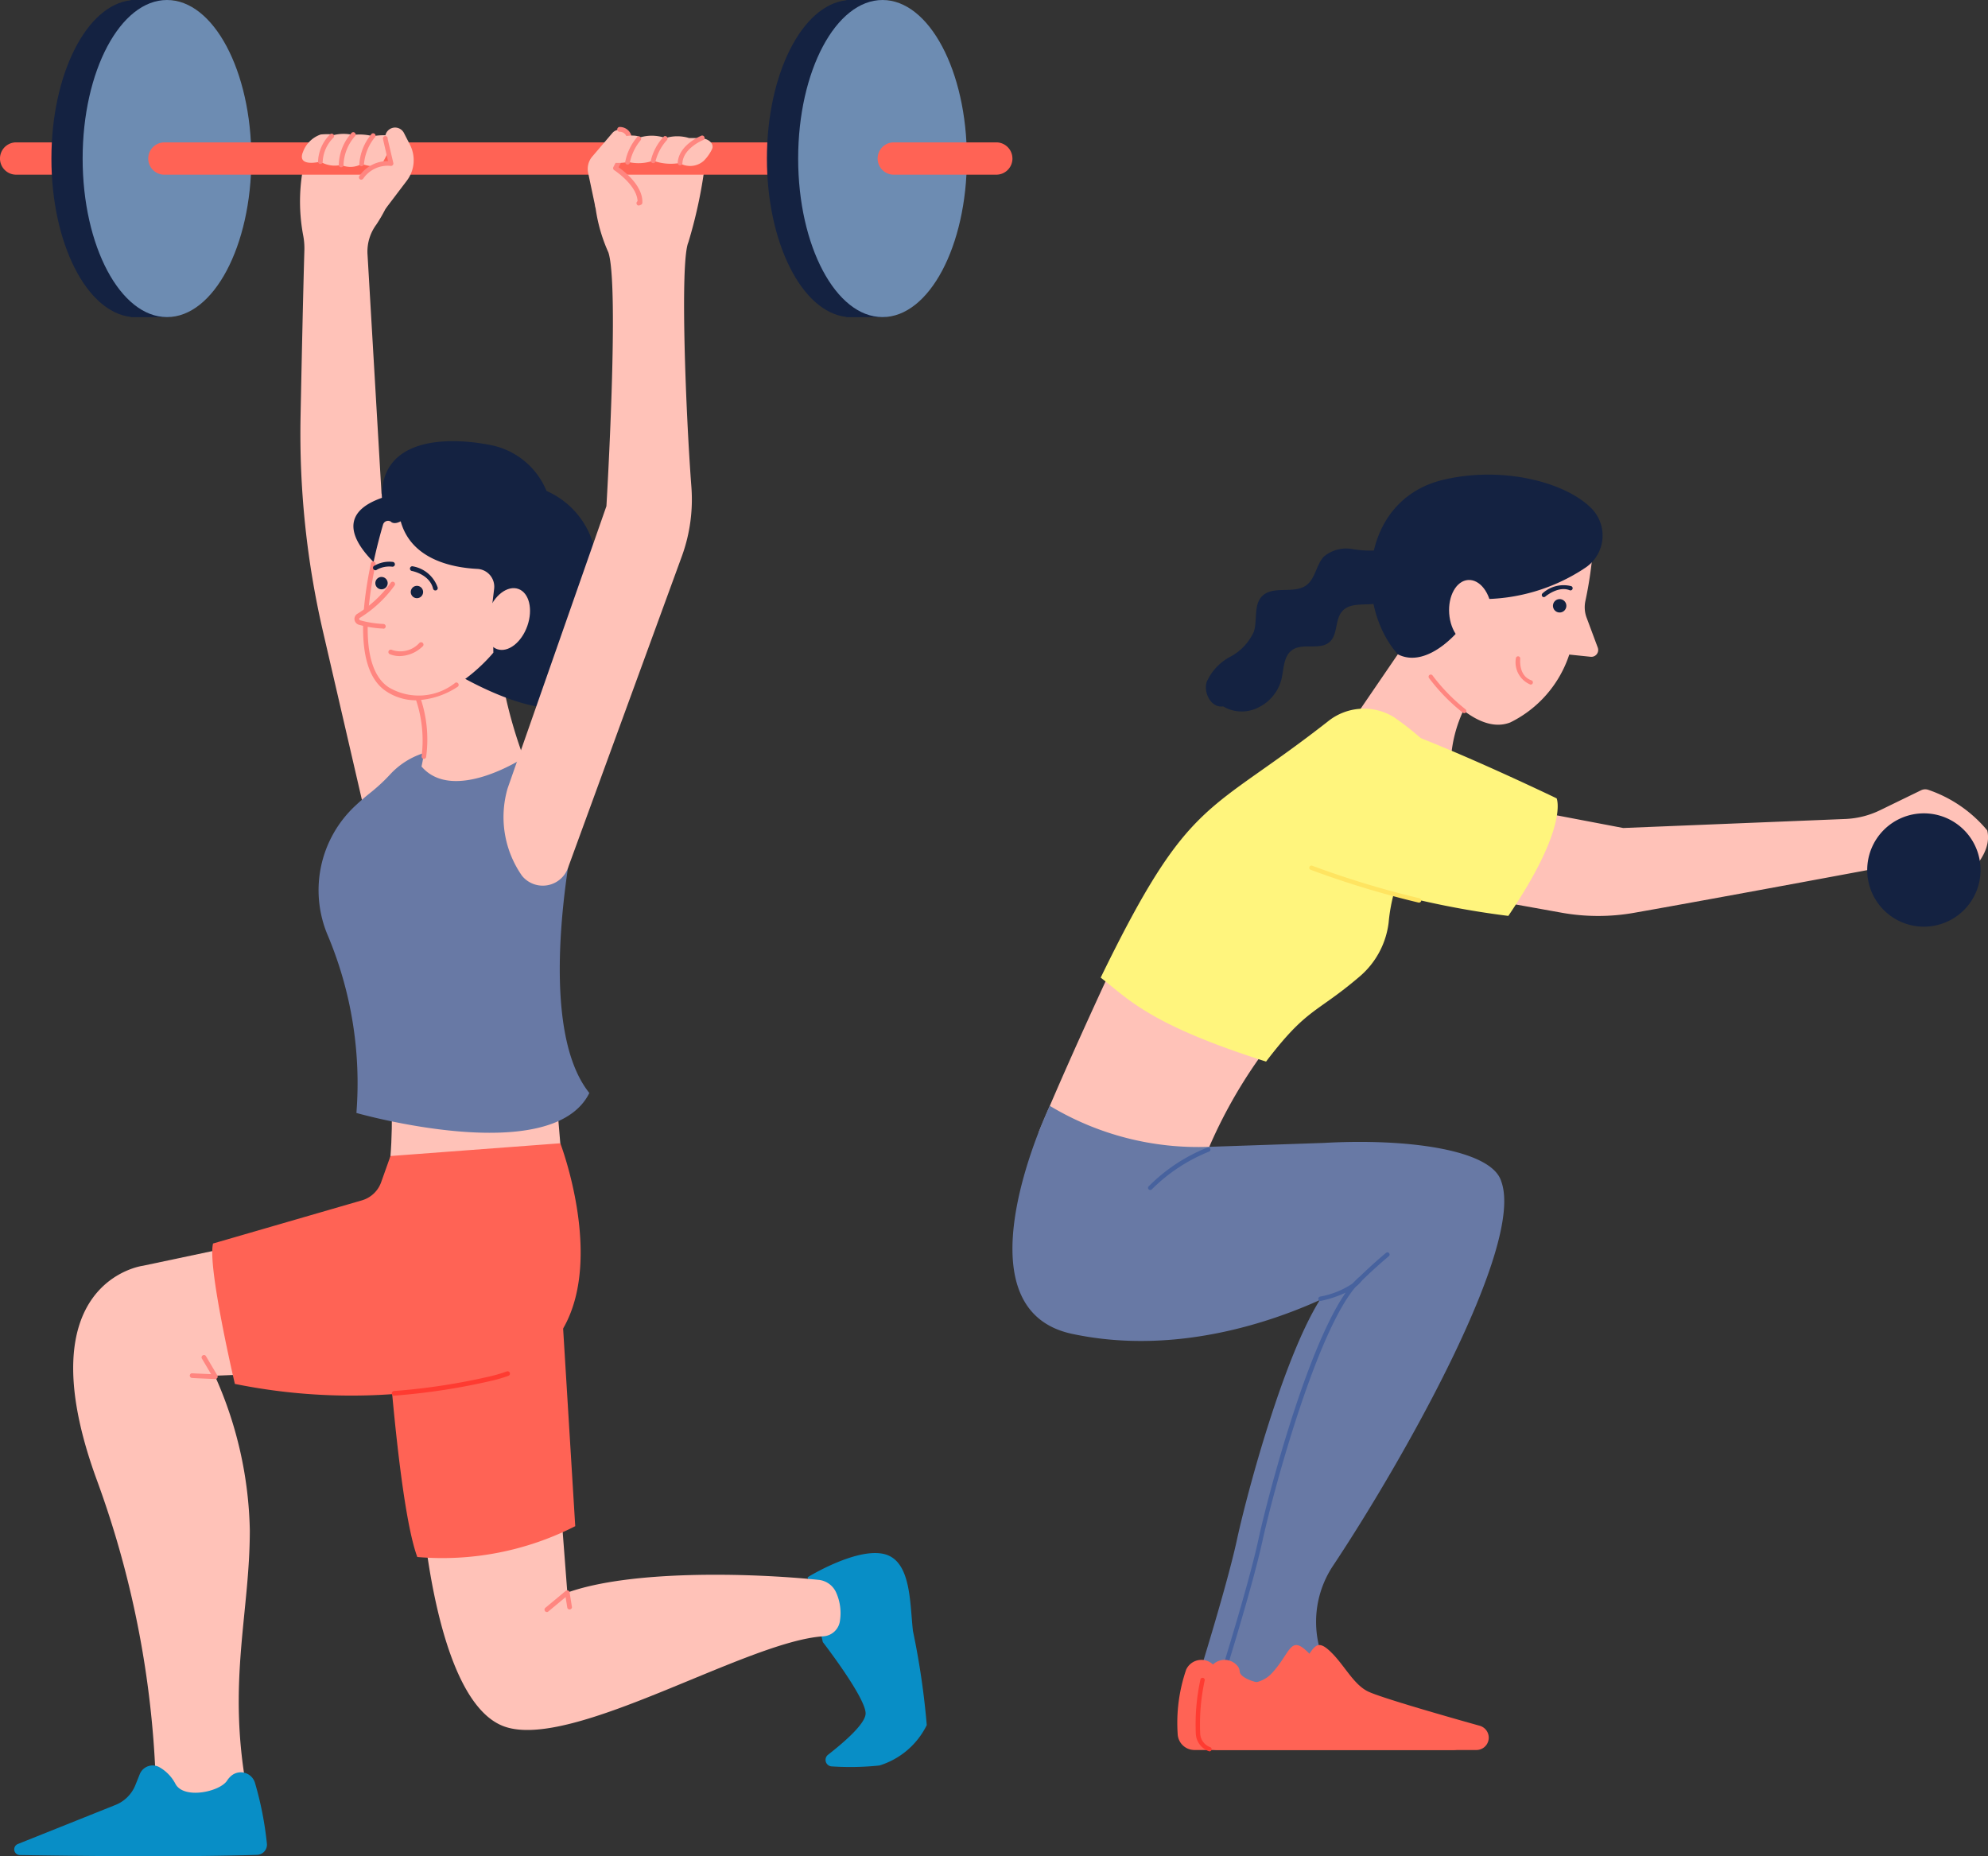 <svg xmlns="http://www.w3.org/2000/svg" xmlns:xlink="http://www.w3.org/1999/xlink" width="82.874" height="77.38" viewBox="0 0 82.874 77.38">
  <rect x="0" y="0" width="82.874" height="77.38" fill="#333333" stroke="none"/>
  <defs>
    <clipPath id="clip-path">
      <rect id="長方形_40" data-name="長方形 40" width="42.206" height="77.38" fill="none"/>
    </clipPath>
    <clipPath id="clip-path-2">
      <rect id="長方形_41" data-name="長方形 41" width="40.668" height="53.223" fill="none"/>
    </clipPath>
  </defs>
  <g id="グループ_165" data-name="グループ 165" transform="translate(-660.296 -1436.342)">
    <g id="グループ_106" data-name="グループ 106" transform="translate(660.296 1436.342)">
      <g id="グループ_105" data-name="グループ 105" transform="translate(0 0)" clip-path="url(#clip-path)">
        <path id="パス_2" data-name="パス 2" d="M16.348,8.349a7.619,7.619,0,0,0-.113,3.329,2.848,2.848,0,0,1,.05.607c-.047,1.589-.11,4.451-.159,6.92a36.566,36.566,0,0,0,.932,8.975l2.544,11,3.442-3.193L19.5,22.432l-.583-9.96a1.891,1.891,0,0,1,.371-1.251,6.522,6.522,0,0,0,1-2.556Z" transform="translate(-3.596 -1.864)" fill="#ffc2b8"/>
        <path id="パス_3" data-name="パス 3" d="M43.347,84.362s1.973-1.219,3.148-.976,1.108,2.04,1.242,3.215a32.414,32.414,0,0,1,.576,3.924A3.265,3.265,0,0,1,46.34,92.21a11.666,11.666,0,0,1-1.987.038.272.272,0,0,1-.155-.486c.642-.5,1.566-1.291,1.566-1.724,0-.665-1.783-2.971-1.783-2.971Z" transform="translate(-9.679 -18.612)" fill="#088ec6"/>
        <path id="パス_4" data-name="パス 4" d="M22.6,80.224s.5,8.48,3.491,9.511c2.837.977,10.095-3.572,13.28-3.767a.746.746,0,0,0,.688-.631,2.1,2.1,0,0,0-.159-1.2.9.9,0,0,0-.726-.522c-2.864-.293-7.825-.418-10.478.53l-.354-4.633Z" transform="translate(-5.046 -17.755)" fill="#ffc2b8"/>
        <path id="パス_5" data-name="パス 5" d="M29.319,86.26a.1.1,0,0,1-.063-.173l.854-.71a.1.1,0,0,1,.159.06l.1.621a.1.1,0,0,1-.193.031l-.073-.451-.721.6a.1.1,0,0,1-.063.023" transform="translate(-6.525 -19.059)" fill="#ff8680"/>
        <path id="パス_6" data-name="パス 6" d="M20.57,68.525s.532,9.289,1.419,11.683a12.2,12.2,0,0,0,6.584-1.285l-.612-9.984Z" transform="translate(-4.593 -15.301)" fill="#ff6355"/>
        <path id="パス_7" data-name="パス 7" d="M20.715,56.352s.532,4.9-.488,7.028c7.848-.643,7.848-.443,7.848-.643s-.532-6.385-.532-6.385Z" transform="translate(-4.517 -12.583)" fill="#ffc2b8"/>
        <path id="パス_8" data-name="パス 8" d="M7.387,91.073a40.473,40.473,0,0,0-2.494-14.66c-3-8.252,1.945-8.879,1.945-8.879l6.579-1.391,1.574,5.765-5.16.21a16.426,16.426,0,0,1,1.459,6.44c0,3.458-.942,6.335-.134,10.774Z" transform="translate(-0.876 -14.769)" fill="#ffc2b8"/>
        <path id="パス_9" data-name="パス 9" d="M18.822,61.893l7.08-.531s3.216,8.391-2.881,9.81a24.386,24.386,0,0,1-10.686.221s-1.153-4.9-.909-5.853l6.209-1.8a1.21,1.21,0,0,0,.8-.76Z" transform="translate(-2.544 -13.702)" fill="#ff6355"/>
        <path id="パス_10" data-name="パス 10" d="M21.133,74.622a.1.1,0,0,1-.007-.2,26.61,26.61,0,0,0,4.026-.617,5.85,5.85,0,0,0,.672-.2.1.1,0,0,1,.126.059.1.1,0,0,1-.058.125,6.146,6.146,0,0,1-.7.205,26.988,26.988,0,0,1-4.056.621h-.008" transform="translate(-4.697 -16.435)" fill="#ff3b31"/>
        <path id="パス_11" data-name="パス 11" d="M11.247,73.723h0c-.426-.017-.941-.039-.982-.047a.1.1,0,0,1-.077-.116.1.1,0,0,1,.112-.077c.045.005.445.023.774.036l-.391-.663a.1.1,0,0,1,.169-.1l.484.819a.1.1,0,0,1-.085.148" transform="translate(-2.274 -16.235)" fill="#ff8680"/>
        <path id="パス_12" data-name="パス 12" d="M6,95.116a.579.579,0,0,1,.844-.273,1.7,1.7,0,0,1,.633.661c.332.682,1.862.35,2.162-.117a.937.937,0,0,1,.167-.194.616.616,0,0,1,1,.3,14.091,14.091,0,0,1,.495,2.538.427.427,0,0,1-.412.451c-3.073.1-7.731.044-9.889.007a.238.238,0,0,1-.084-.459L4.989,96.4a1.485,1.485,0,0,0,.823-.816Z" transform="translate(-0.173 -21.158)" fill="#088ec6"/>
        <path id="パス_13" data-name="パス 13" d="M27.866,43.107s-1.907,8.413.521,11.439c-1.564,3.16-9.71.832-9.71.832A15.9,15.9,0,0,0,17.5,48.016a4.815,4.815,0,0,1,1.122-5.437c.245-.23.481-.426.682-.586a7.381,7.381,0,0,0,.786-.736,3.224,3.224,0,0,1,2.724-1.01l3.5.4Z" transform="translate(-3.819 -8.982)" fill="#6879a5"/>
        <path id="パス_14" data-name="パス 14" d="M21.512,35.374a5.237,5.237,0,0,1,.864,4.235c1.33,1.552,4.26-.363,4.26-.363A19.508,19.508,0,0,1,25.5,34.287Z" transform="translate(-4.804 -7.656)" fill="#ffc2b8"/>
        <path id="パス_15" data-name="パス 15" d="M22.448,39.388l-.018,0a.1.1,0,0,1-.078-.114,5.324,5.324,0,0,0-.947-3.743.1.1,0,0,1-.015-.091.1.1,0,0,1,.068-.063l2.4-.655a.1.1,0,0,1,.051.19l-2.27.617a5.372,5.372,0,0,1,.9,3.78.1.1,0,0,1-.1.08" transform="translate(-4.775 -7.752)" fill="#ff8680"/>
        <path id="パス_16" data-name="パス 16" d="M20.744,29.5s-3.57-2.416-.588-3.458c-.055-2.438,2.561-2.572,4.446-2.217a3.181,3.181,0,0,1,2.416,1.929A3.493,3.493,0,0,1,29.1,28.727c1.6,1.64.51,5.21-1,5.919s-4.722-1.2-4.722-1.2Z" transform="translate(-4.235 -5.288)" fill="#142241"/>
        <path id="パス_17" data-name="パス 17" d="M20.691,28a.218.218,0,0,0-.343.107c-.459,1.575-1.491,5.778.186,6.872,2.075,1.353,4.412-1.53,4.412-1.53l-.037-2.082.069-.579a.742.742,0,0,0-.7-.83c-1.032-.052-2.753-.384-3.195-1.984-.19.1-.315.088-.4.027" transform="translate(-4.379 -6.242)" fill="#ffc2b8"/>
        <path id="パス_18" data-name="パス 18" d="M21.7,35.929a2.246,2.246,0,0,1-1.247-.374c-1.278-.834-1.056-3.351-.644-5.315a.1.1,0,1,1,.192.04c-.4,1.9-.627,4.337.559,5.11a2.449,2.449,0,0,0,2.781-.2.1.1,0,0,1,.1.167,3.338,3.338,0,0,1-1.745.569" transform="translate(-4.351 -6.735)" fill="#ff8680"/>
        <path id="パス_19" data-name="パス 19" d="M27.8,33.14c-.243.694-.807,1.127-1.26.969s-.621-.85-.378-1.543.807-1.126,1.26-.968.621.849.378,1.542" transform="translate(-5.816 -7.048)" fill="#ffc2b8"/>
        <path id="パス_20" data-name="パス 20" d="M20.846,30.967a5.382,5.382,0,0,1-1.613,1.609.155.155,0,0,0,.042.292,3.5,3.5,0,0,0,1.181.147Z" transform="translate(-4.275 -6.915)" fill="#ffc2b8"/>
        <path id="パス_21" data-name="パス 21" d="M20.219,33.171h0a4.507,4.507,0,0,1-.994-.155.258.258,0,0,1-.2-.218.251.251,0,0,1,.136-.254,4.834,4.834,0,0,0,1.386-1.3.1.1,0,0,1,.158.117,5.025,5.025,0,0,1-1.449,1.358.059.059,0,0,0-.036.057.068.068,0,0,0,.055.053,4.326,4.326,0,0,0,.951.149.1.1,0,0,1,0,.2" transform="translate(-4.247 -6.967)" fill="#ff8680"/>
        <path id="パス_22" data-name="パス 22" d="M20.659,31.224a.257.257,0,1,1-.257-.257.257.257,0,0,1,.257.257" transform="translate(-4.498 -6.915)" fill="#142241"/>
        <path id="パス_23" data-name="パス 23" d="M22.561,31.7a.257.257,0,1,1-.257-.257.257.257,0,0,1,.257.257" transform="translate(-4.923 -7.021)" fill="#142241"/>
        <path id="パス_24" data-name="パス 24" d="M21.317,35.051a1.051,1.051,0,0,1-.435-.088.1.1,0,0,1,.088-.176,1.069,1.069,0,0,0,1.155-.274.1.1,0,1,1,.13.147,1.4,1.4,0,0,1-.937.391" transform="translate(-4.651 -7.701)" fill="#ff8680"/>
        <path id="パス_25" data-name="パス 25" d="M23.057,31.4a.1.1,0,0,1-.095-.075c-.149-.612-.894-.74-.9-.742a.1.1,0,0,1,.032-.193,1.336,1.336,0,0,1,1.06.889.1.1,0,0,1-.072.118.08.08,0,0,1-.023,0" transform="translate(-4.908 -6.785)" fill="#142241"/>
        <path id="パス_26" data-name="パス 26" d="M20.117,30.5a.1.1,0,0,1-.074-.033.1.1,0,0,1,.009-.138,1.239,1.239,0,0,1,.788-.174.1.1,0,0,1-.016.2,1.059,1.059,0,0,0-.642.125.1.1,0,0,1-.065.025" transform="translate(-4.47 -6.731)" fill="#142241"/>
        <path id="パス_27" data-name="パス 27" d="M35.5,8.063a19.727,19.727,0,0,1-.76,3.841c-.359.825-.1,7.227.127,10.192a6.923,6.923,0,0,1-.387,2.864L29.722,37.982a1.116,1.116,0,0,1-1.915.328,4.271,4.271,0,0,1-.6-3.649L31.325,22.9s.548-9.145.083-10.575a6.77,6.77,0,0,1-.583-3.259Z" transform="translate(-6.045 -1.8)" fill="#ffc2b8"/>
        <path id="パス_28" data-name="パス 28" d="M5.62,8.315h0a.673.673,0,0,1-.673.673H.673a.673.673,0,0,1,0-1.347H4.947a.673.673,0,0,1,.673.673" transform="translate(0 -1.706)" fill="#ff6355"/>
        <path id="パス_29" data-name="パス 29" d="M9.792,6.609c0-2.7-.86-5.016-2.092-6.044V0H6.07V.011c-1.846.2-3.311,3.077-3.311,6.6s1.465,6.4,3.311,6.6v.012h.205l.035,0,1.407,0v-.573c1.224-1.034,2.076-3.345,2.076-6.03" transform="translate(-0.616 0)" fill="#142241"/>
        <path id="パス_30" data-name="パス 30" d="M11.469,6.609c0,3.651-1.574,6.61-3.517,6.61S4.436,10.26,4.436,6.609,6.01,0,7.952,0s3.517,2.958,3.517,6.609" transform="translate(-0.991 0)" fill="#6d8cb2"/>
        <path id="パス_31" data-name="パス 31" d="M8.63,7.642h25.7V8.989H8.63a.673.673,0,0,1,0-1.347" transform="translate(-1.777 -1.706)" fill="#ff6355"/>
        <path id="パス_32" data-name="パス 32" d="M48.194,6.609c0-2.7-.86-5.016-2.092-6.044V0h-1.63V.011c-1.846.2-3.311,3.077-3.311,6.6s1.465,6.4,3.311,6.6v.012h.205l.034,0,1.407,0v-.573c1.224-1.034,2.076-3.345,2.076-6.03" transform="translate(-9.191 0)" fill="#142241"/>
        <path id="パス_33" data-name="パス 33" d="M49.871,6.609c0,3.651-1.574,6.61-3.517,6.61s-3.516-2.959-3.516-6.61S44.412,0,46.354,0s3.517,2.958,3.517,6.609" transform="translate(-9.565 0)" fill="#6d8cb2"/>
        <path id="パス_34" data-name="パス 34" d="M52.724,8.315h0a.673.673,0,0,1-.673.673H47.777a.673.673,0,0,1,0-1.347h4.273a.673.673,0,0,1,.673.673" transform="translate(-10.518 -1.706)" fill="#ff6355"/>
        <path id="パス_35" data-name="パス 35" d="M16.244,7.952a1.2,1.2,0,0,1,.748-.744c.541-.04.507.033.507.033a1.732,1.732,0,0,1,.832-.013,2.17,2.17,0,0,1,.831.053A2.388,2.388,0,0,1,20,7.275a3.663,3.663,0,0,1-.465,1.162c-.208.226-.84,0-.84,0a.947.947,0,0,1-.857.04,1.156,1.156,0,0,1-.864-.135s-.981.249-.732-.389" transform="translate(-3.618 -1.603)" fill="#ffc2b8"/>
        <path id="パス_36" data-name="パス 36" d="M20.345,10.207l.87-1.147a1.418,1.418,0,0,0,.131-1.5l-.252-.492a.414.414,0,0,0-.771.283l.235,1a1.393,1.393,0,0,0-1.5,1.108c.948,1.147,1.285.75,1.285.75" transform="translate(-4.256 -1.527)" fill="#ffc2b8"/>
        <path id="パス_37" data-name="パス 37" d="M19.363,9.129a.094.094,0,0,1-.056-.018.1.1,0,0,1-.024-.137,1.425,1.425,0,0,1,1.195-.621l-.2-.875a.242.242,0,0,1-.007-.034.1.1,0,1,1,.193-.032.18.18,0,0,0,0,.022l.235,1a.1.1,0,0,1-.11.119,1.234,1.234,0,0,0-1.145.531.1.1,0,0,1-.08.041" transform="translate(-4.302 -1.637)" fill="#ff8680"/>
        <path id="パス_38" data-name="パス 38" d="M17.17,8.435h0a.1.1,0,0,1-.1-.1,1.672,1.672,0,0,1,.52-1.15.1.1,0,0,1,.13.146,1.5,1.5,0,0,0-.455,1.005.1.1,0,0,1-.1.1" transform="translate(-3.812 -1.599)" fill="#ff8680"/>
        <path id="パス_39" data-name="パス 39" d="M18.282,8.561a.1.1,0,0,1-.1-.089A2.071,2.071,0,0,1,18.7,7.149a.1.1,0,1,1,.148.129,1.908,1.908,0,0,0-.467,1.176.1.1,0,0,1-.089.106h-.009" transform="translate(-4.06 -1.589)" fill="#ff8680"/>
        <path id="パス_40" data-name="パス 40" d="M19.386,8.535a.1.1,0,0,1-.1-.1,2.2,2.2,0,0,1,.488-1.22.1.1,0,1,1,.151.124,2.041,2.041,0,0,0-.443,1.091.1.1,0,0,1-.1.1Z" transform="translate(-4.307 -1.604)" fill="#ff8680"/>
        <path id="パス_41" data-name="パス 41" d="M31.874,10.235l-.312-1.479a.793.793,0,0,1,.173-.68l.845-.99a.4.4,0,0,1,.656.44L32.7,8.562s1.053.677,1.02,1.442c-1.408.6-1.846.231-1.846.231" transform="translate(-7.044 -1.551)" fill="#ffc2b8"/>
        <path id="パス_42" data-name="パス 42" d="M33.976,10.093a.1.1,0,0,1-.05-.183c-.026-.676-.965-1.288-.975-1.294a.1.1,0,0,1-.034-.127l.535-1.035a.3.3,0,0,0-.273-.437h0a.1.1,0,0,1,0-.2.495.495,0,0,1,.452.722l-.495.958c.248.176,1.021.781.99,1.478a.1.1,0,0,1-.059.085l-.048.02a.1.1,0,0,1-.038.008" transform="translate(-7.348 -1.523)" fill="#ff8680"/>
        <path id="パス_43" data-name="パス 43" d="M32.96,7.38s.686-.21.976-.031a1.719,1.719,0,0,1,1.046.031,1.678,1.678,0,0,1,.985,0c.195,0,.353,0,.481.006.339.009.577.237.473.458a1.759,1.759,0,0,1-.347.488.858.858,0,0,1-.774.186.524.524,0,0,1-.215-.1,2.164,2.164,0,0,1-1.115-.094,1.871,1.871,0,0,1-1.046.052,2.049,2.049,0,0,1-1-.047Z" transform="translate(-7.24 -1.625)" fill="#ffc2b8"/>
        <path id="パス_44" data-name="パス 44" d="M33.654,8.486a.089.089,0,0,1-.024,0,.1.1,0,0,1-.071-.119,2.242,2.242,0,0,1,.509-1.039.1.1,0,0,1,.136.141,2.114,2.114,0,0,0-.455.946.1.1,0,0,1-.095.074" transform="translate(-7.493 -1.629)" fill="#ff8680"/>
        <path id="パス_45" data-name="パス 45" d="M35.031,8.424a.093.093,0,0,1-.029,0,.1.1,0,0,1-.065-.123,2.186,2.186,0,0,1,.542-.99.1.1,0,0,1,.127.15,2.054,2.054,0,0,0-.482.9.1.1,0,0,1-.093.069" transform="translate(-7.8 -1.626)" fill="#ff8680"/>
        <path id="パス_46" data-name="パス 46" d="M36.466,8.518h0a.1.1,0,0,1-.093-.1c.036-.737.926-1.109.963-1.125a.1.1,0,1,1,.075.181c-.008,0-.812.342-.842.953a.1.1,0,0,1-.1.093" transform="translate(-8.121 -1.626)" fill="#ff8680"/>
      </g>
    </g>
    <g id="グループ_108" data-name="グループ 108" transform="translate(702.503 1456.127)">
      <g id="グループ_107" data-name="グループ 107" transform="translate(0 0)" clip-path="url(#clip-path-2)">
        <path id="パス_47" data-name="パス 47" d="M5.14,26.8s-2.231,4.71-3.625,8.086L8.176,36.62a20.4,20.4,0,0,1,3.163-5.67C5.573,27.944,5.14,26.8,5.14,26.8" transform="translate(-0.422 -7.467)" fill="#ffc2b8"/>
        <path id="パス_48" data-name="パス 48" d="M7.723,39.725s13.431-1.974,14.194.62c.986,2.721-4.621,11.851-7.378,16a4.217,4.217,0,0,0-.009,4.689,1.526,1.526,0,0,0,.392.436l-3.007,1.741L9.543,62.144s1.492-4.679,1.966-6.872,2.4-9.313,4.137-10.85L9.272,45.868Z" transform="translate(-2.152 -10.869)" fill="#6879a5"/>
        <path id="パス_49" data-name="パス 49" d="M13.364,60.328a4.217,4.217,0,0,1,.009-4.689c2.757-4.144,7.992-13.275,7.006-16-.394-1.34-3.94-1.808-7.4-1.612l-4.762.162a12,12,0,0,1-6.662-1.708s-4.057,8.443.932,9.506c6.253,1.334,11.992-2.271,11.992-2.271-1.741,1.537-3.662,8.658-4.137,10.85s-1.966,6.872-1.966,6.872L10.75,62.5l3.006-1.741a1.526,1.526,0,0,1-.392-.436" transform="translate(0 -10.167)" fill="#6879a5"/>
        <path id="パス_50" data-name="パス 50" d="M9.9,68.665a.7.7,0,0,1,1.149-.178.407.407,0,0,1,.118.26c0,.365,1.544.88,2.292.083s.764-1.544,1.394-1,1.008,1.422,1.65,1.743c.541.271,3.687,1.161,4.668,1.435a.515.515,0,0,1-.139,1.011H10.244a.7.7,0,0,1-.7-.682A6.84,6.84,0,0,1,9.9,68.665" transform="translate(-2.658 -18.851)" fill="#ff6355"/>
        <path id="パス_51" data-name="パス 51" d="M13.951,65.354a.094.094,0,0,1-.037-.008L11.54,64.284a.091.091,0,0,1-.05-.11c.015-.047,1.5-4.7,1.965-6.864.346-1.6,1.972-7.895,3.637-10.283a4.775,4.775,0,0,1-1.024.342.091.091,0,1,1-.04-.177,3.528,3.528,0,0,0,1.378-.565,2.638,2.638,0,0,1,.215-.216.091.091,0,0,1,.14.113.966.966,0,0,1-.232.238c-1.617,1.837-3.4,8.318-3.9,10.587-.436,2.017-1.748,6.183-1.944,6.8l2.3,1.029a.091.091,0,0,1-.038.174" transform="translate(-3.201 -12.926)" fill="#47629e"/>
        <path id="パス_52" data-name="パス 52" d="M11.238,68.665a.7.7,0,0,1,1.149-.178.407.407,0,0,1,.118.26c0,.365,1.544.88,2.292.083s.764-1.544,1.394-1,1.008,1.422,1.65,1.743c.541.271,3.687,1.161,4.668,1.435a.515.515,0,0,1-.139,1.011H11.582a.7.7,0,0,1-.7-.682,6.84,6.84,0,0,1,.358-2.677" transform="translate(-3.031 -18.851)" fill="#ff6355"/>
        <path id="パス_53" data-name="パス 53" d="M11.161,72.6a.089.089,0,0,1-.03-.005.812.812,0,0,1-.537-.739,8.767,8.767,0,0,1,.192-2.245.091.091,0,1,1,.176.045,8.6,8.6,0,0,0-.185,2.2.628.628,0,0,0,.415.572.091.091,0,0,1-.03.177" transform="translate(-2.951 -19.38)" fill="#ff3b31"/>
        <path id="パス_54" data-name="パス 54" d="M25.614,9.88a5.589,5.589,0,0,0-1.8,4.917l-4.1-2.78,3.73-5.46Z" transform="translate(-5.494 -1.827)" fill="#ffc2b8"/>
        <path id="パス_55" data-name="パス 55" d="M5.1,24.74c1.162.9,2.036,1.956,6.894,3.5,1.721-2.261,2.075-1.988,3.894-3.54a3.508,3.508,0,0,0,1.215-2.252,7.155,7.155,0,0,1,2.45-4.774s.179-1.7-.529-2.374a12.412,12.412,0,0,0-1.694-1.414,2.385,2.385,0,0,0-2.729.151c-5.054,3.964-5.784,3.063-9.5,10.7" transform="translate(-1.422 -3.771)" fill="#fff57d"/>
        <path id="パス_56" data-name="パス 56" d="M30.272,6.037A16.583,16.583,0,0,0,30.6,3.722l-1.188-.97-4.974,1.09L22.925,7.866s2.28,3.988,4.217,3.232A4.833,4.833,0,0,0,29.6,8.269l.889.092a.285.285,0,0,0,.3-.381L30.32,6.722a1.24,1.24,0,0,1-.048-.685" transform="translate(-6.389 -0.767)" fill="#ffc2b8"/>
        <path id="パス_57" data-name="パス 57" d="M25.531,13.161a.092.092,0,0,1-.055-.018A7.844,7.844,0,0,1,24.067,11.7a.091.091,0,0,1,.144-.112A7.635,7.635,0,0,0,25.586,13a.091.091,0,0,1-.055.164" transform="translate(-6.701 -3.218)" fill="#ff8680"/>
        <path id="パス_58" data-name="パス 58" d="M29.577,3.933a7.771,7.771,0,0,1-4.31,1.257c-.744,1.469-2.248,2.912-3.432,2.3C20,5.419,20.249,1.039,23.739.214,26.186-.364,28.8.3,29.9,1.4a1.614,1.614,0,0,1-.323,2.53" transform="translate(-5.771 0)" fill="#142241"/>
        <path id="パス_59" data-name="パス 59" d="M27.009,7.367c.053.741-.3,1.37-.79,1.4s-.928-.537-.981-1.278.3-1.369.79-1.4.928.537.981,1.278" transform="translate(-7.032 -1.696)" fill="#ffc2b8"/>
        <path id="パス_60" data-name="パス 60" d="M31.793,7.454a.279.279,0,1,1-.3-.258.279.279,0,0,1,.3.258" transform="translate(-8.704 -2.005)" fill="#142241"/>
        <path id="パス_61" data-name="パス 61" d="M30.68,6.885a.091.091,0,0,1-.06-.159,1.3,1.3,0,0,1,1.2-.3.092.092,0,0,1,.05.119.091.091,0,0,1-.119.05c-.475-.193-1.008.259-1.013.263a.091.091,0,0,1-.06.022" transform="translate(-8.524 -1.775)" fill="#142241"/>
        <path id="パス_62" data-name="パス 62" d="M29.711,11.678a.081.081,0,0,1-.029-.005,1.006,1.006,0,0,1-.591-1.093.091.091,0,0,1,.181.022c0,.029-.076.714.468.9a.091.091,0,0,1-.03.177" transform="translate(-8.105 -2.926)" fill="#ff8680"/>
        <path id="パス_63" data-name="パス 63" d="M27.5,18.783,32.841,19.8l9.257-.376a3.651,3.651,0,0,0,1.449-.365l1.712-.833a.393.393,0,0,1,.3-.017A5.49,5.49,0,0,1,48.015,19.9c.271,1.136-1.187,2.153-1.187,2.153l-2.476-.746s-7.384,1.381-11.044,2.026a8.624,8.624,0,0,1-3.025,0l-3.8-.682Z" transform="translate(-7.38 -5.068)" fill="#ffc2b8"/>
        <path id="パス_64" data-name="パス 64" d="M54.121,21.938a2.362,2.362,0,1,1-2.362-2.362,2.362,2.362,0,0,1,2.362,2.362" transform="translate(-13.765 -5.455)" fill="#142241"/>
        <path id="パス_65" data-name="パス 65" d="M14.26,19.448a36.514,36.514,0,0,0,10.385,2.9c2.534-3.745,2.014-4.9,2.014-4.9s-7.505-3.615-8.364-3.242a9.594,9.594,0,0,0-4.035,5.238" transform="translate(-3.974 -3.952)" fill="#fff57d"/>
        <path id="パス_66" data-name="パス 66" d="M21.729,24.137l-.021,0a38.52,38.52,0,0,1-4.487-1.363.091.091,0,1,1,.063-.17,38.337,38.337,0,0,0,4.466,1.355.091.091,0,0,1-.021.18" transform="translate(-4.782 -6.297)" fill="#ffe461"/>
        <path id="パス_67" data-name="パス 67" d="M19.74,46.384a.091.091,0,0,1-.064-.155c.721-.726,1.368-1.259,1.374-1.264a.091.091,0,0,1,.115.141c-.006.005-.646.532-1.36,1.252a.091.091,0,0,1-.065.027" transform="translate(-5.476 -12.524)" fill="#47629e"/>
        <path id="パス_68" data-name="パス 68" d="M19.293,3.185a.9.9,0,0,1-.776.845,4.432,4.432,0,0,1-1.249-.042A1.45,1.45,0,0,0,16.1,4.3c-.325.337-.349.9-.721,1.188-.52.4-1.4,0-1.862.469-.361.368-.185.987-.342,1.479a2.215,2.215,0,0,1-.986,1.046,2.191,2.191,0,0,0-.98,1.05c-.144.467.2,1.094.687,1.017a1.509,1.509,0,0,0,1.425.065,1.8,1.8,0,0,0,1.006-1.2c.1-.428.082-.951.439-1.209.443-.322,1.163.023,1.57-.343.346-.31.214-.918.516-1.271.371-.434,1.083-.2,1.628-.374a1.494,1.494,0,0,0,.931-1.3,4.678,4.678,0,0,0-.111-1.735" transform="translate(-3.113 -0.887)" fill="#142241"/>
        <path id="パス_69" data-name="パス 69" d="M7.923,40.656a.089.089,0,0,1-.062-.025.09.09,0,0,1,0-.128,7.2,7.2,0,0,1,2.451-1.617.091.091,0,1,1,.065.17,7.142,7.142,0,0,0-2.383,1.571.089.089,0,0,1-.066.029" transform="translate(-2.182 -10.834)" fill="#47629e"/>
      </g>
    </g>
  </g>
</svg>
